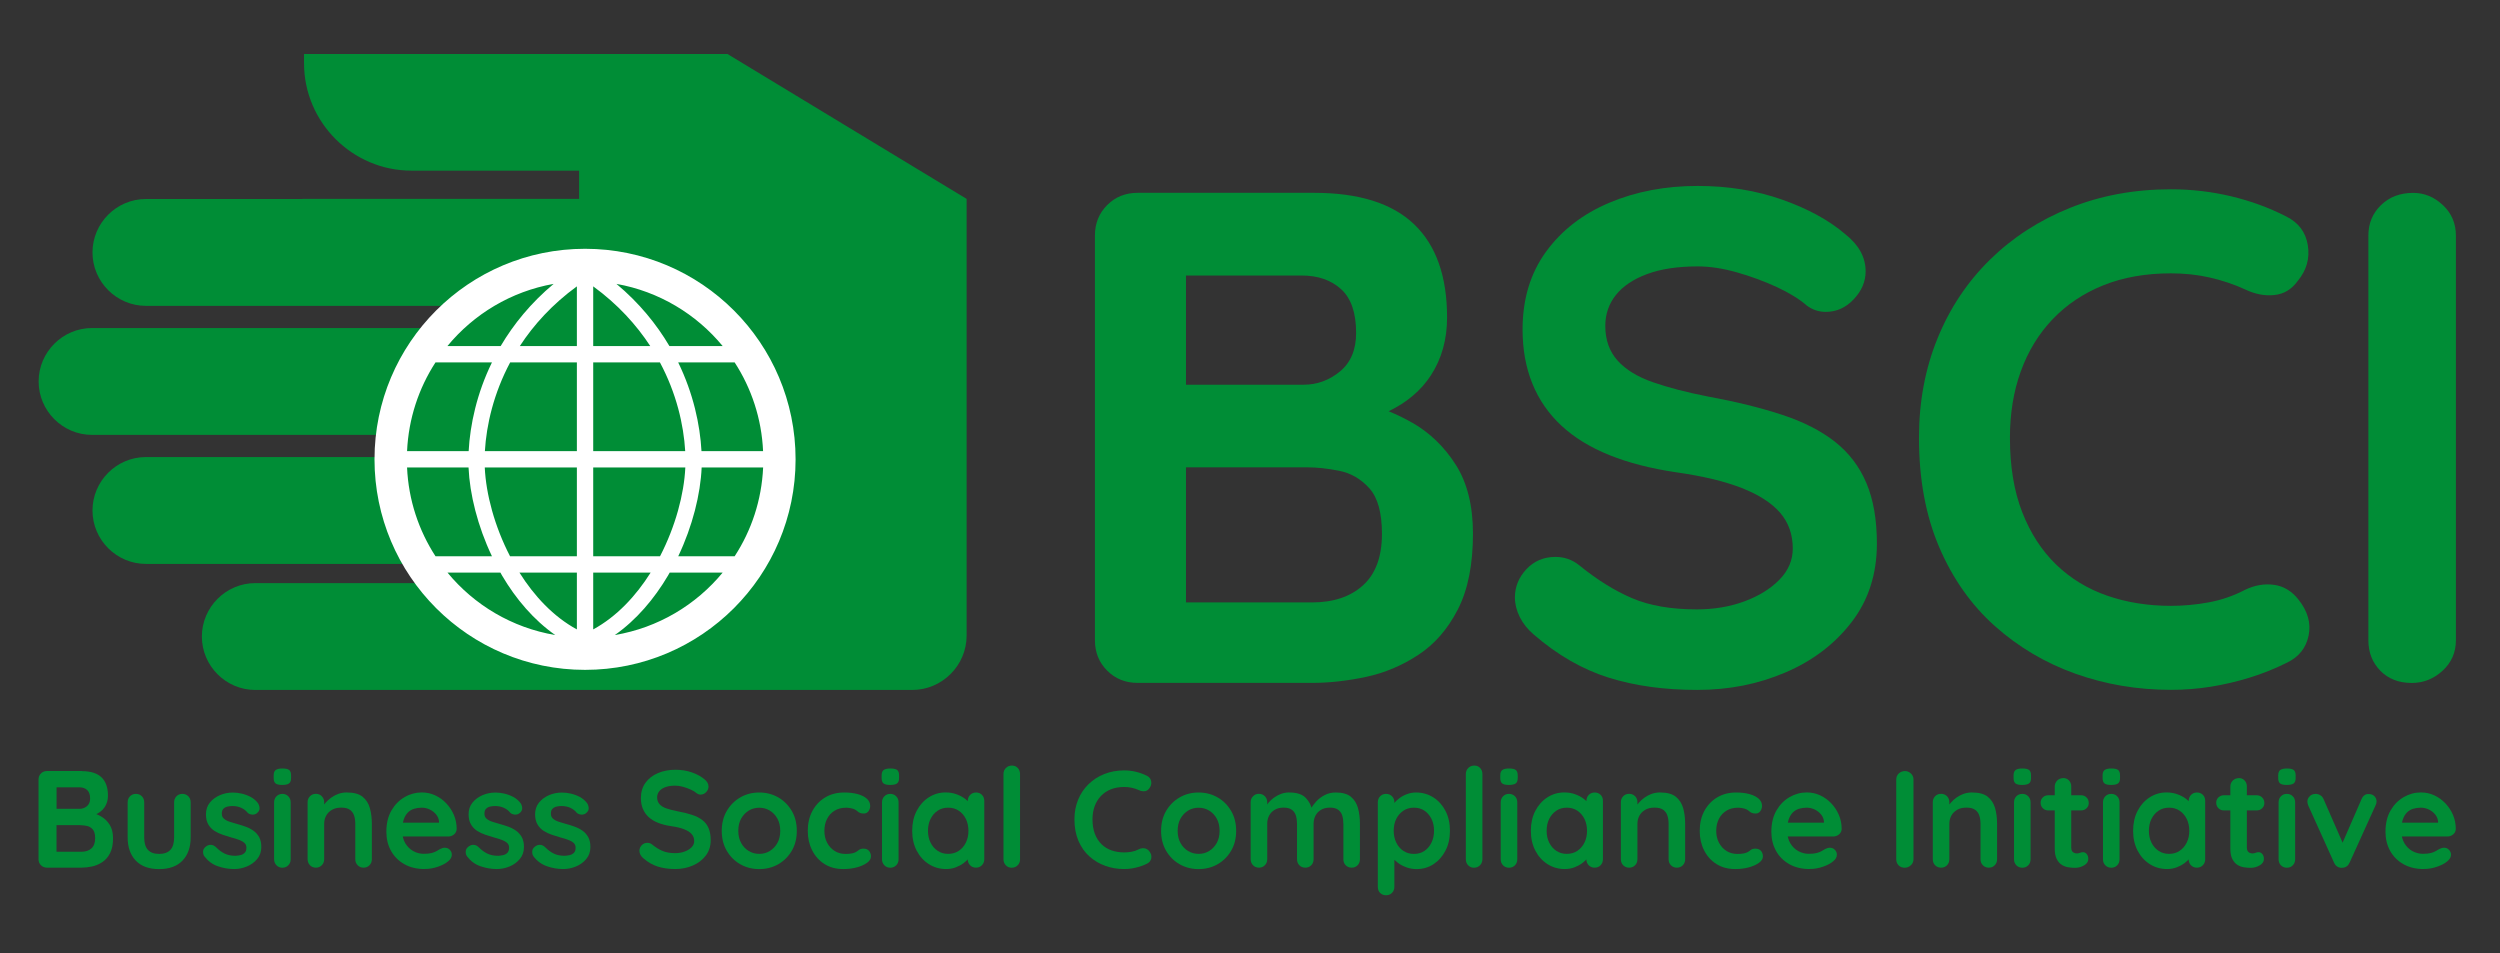<?xml version="1.0" encoding="UTF-8"?>
<svg id="Layer_1" xmlns="http://www.w3.org/2000/svg" width="453" height="172.7" version="1.1" viewBox="0 0 453 172.7">
  <rect x="0" y="0" width="453" height="172.7" fill="#333333" stroke="none"/>
  <!-- Generator: Adobe Illustrator 29.4.0, SVG Export Plug-In . SVG Version: 2.1.0 Build 152)  -->
  <g id="watermark">
    <g>
      <g id="watermark1" data-name="watermark" style="opacity: .61;">
        <g>
          <g>
            <g>
              <polygon points="189.77 297.17 184.2 310.02 181.27 310.02 175.73 297.17 178.94 297.17 182.85 306.35 186.81 297.17 189.77 297.17" style="fill: #fff;"/>
              <path d="M199.51,305.74h-7.47c.27,1.23,1.32,1.98,2.83,1.98,1.05,0,1.8-.31,2.48-.95l1.52,1.65c-.92,1.05-2.29,1.6-4.07,1.6-3.41,0-5.63-2.15-5.63-5.08s2.26-5.08,5.27-5.08,5.14,1.95,5.14,5.12c0,.22-.04.53-.05.77M192,304.07h4.86c-.2-1.25-1.14-2.05-2.42-2.05-1.3,0-2.24.79-2.44,2.05" style="fill: #fff;"/>
              <path d="M200.74,304.93c0-2.97,2.29-5.08,5.51-5.08,2.07,0,3.71.9,4.42,2.51l-2.22,1.19c-.53-.94-1.32-1.36-2.22-1.36-1.45,0-2.59,1.01-2.59,2.73s1.14,2.73,2.59,2.73c.9,0,1.69-.4,2.22-1.36l2.22,1.21c-.72,1.58-2.35,2.49-4.42,2.49-3.21,0-5.51-2.11-5.51-5.08" style="fill: #fff;"/>
              <path d="M218.83,309.39c-.59.42-1.45.62-2.33.62-2.33,0-3.69-1.19-3.69-3.54v-4.05h-1.52v-2.2h1.52v-2.4h2.86v2.4h2.46v2.2h-2.46v4.02c0,.84.46,1.3,1.23,1.3.42,0,.84-.13,1.16-.37l.77,2.02Z" style="fill: #fff;"/>
            </g>
            <path d="M238.47,300v2.64c-.24-.02-.42-.04-.64-.04-1.58,0-2.62.86-2.62,2.75v4.66h-2.86v-9.87h2.73v1.3c.7-.95,1.87-1.45,3.39-1.45" style="fill: #fff;"/>
            <path d="M239.3,308.53l1.01-2.24c1.08.79,2.7,1.34,4.24,1.34,1.76,0,2.48-.59,2.48-1.38,0-2.4-7.47-.75-7.47-5.52,0-2.18,1.76-4,5.41-4,1.61,0,3.27.39,4.46,1.14l-.92,2.26c-1.19-.68-2.42-1.01-3.56-1.01-1.76,0-2.44.66-2.44,1.47,0,2.37,7.47.73,7.47,5.45,0,2.15-1.78,3.98-5.45,3.98-2.04,0-4.09-.6-5.23-1.49" style="fill: #fff;"/>
            <path d="M261.43,305.74h-7.47c.27,1.23,1.32,1.98,2.83,1.98,1.05,0,1.8-.31,2.48-.95l1.52,1.65c-.92,1.05-2.29,1.6-4.07,1.6-3.41,0-5.63-2.15-5.63-5.08s2.26-5.08,5.27-5.08,5.14,1.95,5.14,5.12c0,.22-.04.53-.05.77M253.92,304.07h4.86c-.2-1.25-1.14-2.05-2.42-2.05-1.3,0-2.24.79-2.44,2.05" style="fill: #fff;"/>
            <path d="M273.01,305.74h-7.47c.27,1.23,1.32,1.98,2.83,1.98,1.05,0,1.8-.31,2.48-.95l1.52,1.65c-.92,1.05-2.29,1.6-4.07,1.6-3.41,0-5.63-2.15-5.63-5.08s2.26-5.08,5.27-5.08,5.14,1.95,5.14,5.12c0,.22-.04.53-.05.77M265.5,304.07h4.86c-.2-1.25-1.14-2.05-2.42-2.05-1.3,0-2.24.79-2.44,2.05" style="fill: #fff;"/>
            <polygon points="279.21 306.14 277.83 307.5 277.83 310.02 274.97 310.02 274.97 296.4 277.83 296.4 277.83 304.11 282.02 300.14 285.43 300.14 281.32 304.33 285.8 310.02 282.33 310.02 279.21 306.14" style="fill: #fff;"/>
            <path d="M232.6,311.36h0l-2.86-2.86c-.43.51-.95.94-1.53,1.28-.09.07-.19.14-.28.2l3.03,3.03c.46.46,1.19.46,1.65,0,.46-.46.46-1.19,0-1.65" style="fill: #fff;"/>
            <path d="M225.98,299.24c.22-.17.49-.28.8-.28.04,0,.08,0,.12,0-.21-.16-.48-.25-.76-.25-.4,0-.74.18-.98.46-.05,0-.1,0-.15,0,.04-.08.06-.16.06-.26,0-.23-.14-.43-.35-.52.09.13.14.28.14.45,0,.12-.03.24-.08.34-2.81.2-5.03,2.54-5.03,5.4s2.43,5.42,5.42,5.42,5.42-2.43,5.42-5.42c0-2.72-2-4.96-4.61-5.35M223.98,300.66c.43,0,.84.11,1.2.31.37-.24.82-.39,1.3-.39.71,0,1.35.31,1.78.81-.43-.38-1-.61-1.63-.61-.45,0-.87.12-1.23.33-.08.05-.16.1-.23.15-.07-.05-.13-.09-.2-.13-.37-.22-.8-.34-1.26-.34-.3,0-.59.05-.85.15.34-.17.72-.27,1.13-.27M227.77,305.1c.12.3.18.63.18.98,0,1.53-1.24,2.78-2.78,2.78s-2.78-1.24-2.78-2.78c0-.35.07-.67.18-.98-.62-.38-1.04-1.06-1.04-1.85,0-1.2.97-2.17,2.17-2.17.57,0,1.08.22,1.46.57.39-.35.9-.57,1.46-.57,1.2,0,2.17.97,2.17,2.17,0,.78-.42,1.46-1.04,1.85" style="fill: #fff;"/>
            <path d="M227.67,303.06c0,.5-.4.9-.9.9s-.9-.4-.9-.9.4-.9.9-.9c.1,0,.2.02.29.05-.03.06-.04.13-.04.2,0,.27.22.49.49.49.05,0,.1,0,.15-.02.01.06.02.12.02.18" style="fill: #fff;"/>
            <path d="M224.26,303.06c0,.38-.3.68-.68.68s-.68-.3-.68-.68.3-.68.68-.68c.08,0,.15.01.22.04-.02.05-.03.1-.03.15,0,.21.17.37.37.37.04,0,.07,0,.11-.02,0,.04.01.09.01.13" style="fill: #fff;"/>
            <g>
              <g>
                <rect x="218.91" y="303.83" width=".62" height=".62" style="fill: #fff;"/>
                <rect x="230.83" y="303.83" width=".62" height=".62" style="fill: #fff;"/>
                <path d="M231.21,304.08h-.14c0-3.25-2.64-5.89-5.89-5.89s-5.89,2.64-5.89,5.89h-.14c0-1.61.63-3.12,1.77-4.26s2.65-1.77,4.26-1.77,3.12.63,4.26,1.77c1.14,1.14,1.77,2.65,1.77,4.26" style="fill: #fff;"/>
              </g>
              <rect x="224.87" y="297.81" width=".62" height=".62" style="fill: #fff;"/>
              <rect x="220.95" y="298.05" width="8.45" height=".14" style="fill: #fff;"/>
              <path d="M221.17,298.15c0,.11-.09.2-.2.2s-.2-.09-.2-.2.09-.2.2-.2c.11,0,.2.09.2.2" style="fill: #fff;"/>
              <path d="M229.6,298.15c0,.11-.09.2-.2.2s-.2-.09-.2-.2.09-.2.2-.2c.11,0,.2.09.2.2" style="fill: #fff;"/>
            </g>
          </g>
          <path d="M290.36,309.41c0,1.56-2.36,1.56-2.36,0,0-1.56,2.36-1.56,2.36,0Z" style="fill: #fff;"/>
          <g>
            <g>
              <path d="M137.74,302.55l1.77,6.09,1.85-6.09h2.21l-2.82,8.14h-2.33l-.84-2.4-.72-2.71-.72,2.71-.84,2.4h-2.33l-2.84-8.14h2.23l1.85,6.09,1.76-6.09h1.76Z" style="fill: #fff;"/>
              <path d="M152.71,302.55l1.77,6.09,1.85-6.09h2.21l-2.82,8.14h-2.33l-.84-2.4-.72-2.71-.72,2.71-.84,2.4h-2.33l-2.84-8.14h2.23l1.85,6.09,1.76-6.09h1.76Z" style="fill: #fff;"/>
              <path d="M167.69,302.55l1.77,6.09,1.85-6.09h2.21l-2.82,8.14h-2.33l-.84-2.4-.72-2.71-.72,2.71-.84,2.4h-2.33l-2.84-8.14h2.23l1.85,6.09,1.76-6.09h1.76Z" style="fill: #fff;"/>
            </g>
            <path d="M176.91,309.52c0,1.56-2.36,1.56-2.36,0,0-1.56,2.36-1.56,2.36,0Z" style="fill: #fff;"/>
            <path d="M298.71,309.41c-.93.92-1.92,1.28-3.12,1.28-2.35,0-4.3-1.41-4.3-4.28s1.95-4.28,4.3-4.28c1.15,0,2.04.33,2.92,1.2l-1.26,1.33c-.48-.43-1.07-.64-1.62-.64-1.35,0-2.33.98-2.33,2.4,0,1.54,1.05,2.36,2.3,2.36.64,0,1.28-.18,1.77-.67l1.34,1.31Z" style="fill: #fff;"/>
            <path d="M307.81,306.47c0,2.33-1.59,4.22-4.22,4.22s-4.2-1.89-4.2-4.22,1.61-4.22,4.18-4.22c2.58,0,4.23,1.9,4.23,4.22ZM301.39,306.47c0,1.23.74,2.38,2.2,2.38s2.2-1.15,2.2-2.38-.85-2.4-2.2-2.4c-1.44,0-2.2,1.18-2.2,2.4Z" style="fill: #fff;"/>
            <path d="M314.57,310.69v-4.33c0-1.07-.56-2.04-1.66-2.04s-1.72.97-1.72,2.04v4.33h-2v-8.11h1.86l.15.98c.43-.82,1.36-1.12,2.13-1.12.97,0,1.94.39,2.4,1.51.72-1.15,1.66-1.48,2.71-1.48,2.3,0,3.43,1.41,3.43,3.84v4.36h-2v-4.36c0-1.07-.44-1.97-1.53-1.97s-1.76.93-1.76,2v4.33h-2Z" style="fill: #fff;"/>
          </g>
        </g>
      </g>
      <g style="opacity: .61;">
        <g>
          <path d="M321.99,267.3c0-1.22-.96-2.12-2.19-2.14-.92-.01-.83.12-.83-.87,0-1.1,0-2.19,0-3.29,0-.38-.11-.69-.36-.98-2.34-2.67-4.68-5.34-7.02-8.01-.12-.14-.27-.24-.41-.37h-18.64c-.79.29-1.14.87-1.14,1.71.01,3.75,0,7.5,0,11.24,0,.56,0,.59-.55.55-1.5-.1-2.52.99-2.5,2.49.04,3.48.01,6.95.01,10.43,0,1.58.87,2.44,2.45,2.45q.58,0,.58.6c0,2.22,0,4.44,0,6.66,0,1.19.58,1.77,1.77,1.77,8.01,0,16.03,0,24.04,0,1.17,0,1.76-.58,1.76-1.74,0-2.26,0-4.51,0-6.77,0-.51,0-.51.52-.52.27,0,.54,0,.81-.06,1-.25,1.69-1.04,1.69-2.07.02-3.7.02-7.4,0-11.09ZM293.54,253.16h16.01c.55,0,.55,0,.55.56,0,2.24,0,4.49,0,6.73,0,.81.25,1.06,1.06,1.06,1.91,0,3.82,0,5.73,0,.46,0,.48.02.48.48,0,.89,0,1.77,0,2.66,0,.48-.02.5-.5.5-3.89,0-7.79,0-11.68,0h-11.65c-.55,0-.55,0-.55-.56,0-3.62,0-7.25,0-10.87,0-.56,0-.56.55-.56ZM316.82,287.58c-3.88,0-7.77,0-11.65,0h-11.61c-.57,0-.57,0-.57-.58,0-2,0-3.99,0-5.99,0-.46.02-.49.48-.49,7.8,0,15.61,0,23.41,0,.48,0,.5.02.5.5,0,2,0,3.99,0,5.99,0,.56,0,.56-.55.56Z" style="fill: #fff;"/>
          <g>
            <rect x="303.42" y="253.05" width="1.76" height="1.05" style="fill: #fff;"/>
            <rect x="301.66" y="254.11" width="1.76" height="1.05" style="fill: #fff;"/>
            <rect x="303.42" y="255.16" width="1.76" height="1.05" style="fill: #fff;"/>
            <rect x="301.66" y="256.21" width="1.76" height="1.05" style="fill: #fff;"/>
            <rect x="303.42" y="257.27" width="1.76" height="1.05" style="fill: #fff;"/>
            <rect x="301.66" y="258.32" width="1.76" height="1.05" style="fill: #fff;"/>
            <rect x="303.42" y="259.38" width="1.76" height="1.05" style="fill: #fff;"/>
            <rect x="301.66" y="260.43" width="1.76" height="1.05" style="fill: #fff;"/>
            <rect x="303.42" y="261.49" width="1.76" height="1.05" style="fill: #fff;"/>
            <rect x="301.66" y="262.54" width="1.76" height="1.05" style="fill: #fff;"/>
            <rect x="303.42" y="263.59" width="1.76" height="1.05" style="fill: #fff;"/>
            <rect x="301.66" y="264.65" width="1.76" height="1.05" style="fill: #fff;"/>
          </g>
        </g>
        <path d="M163.64,267.3c0-1.22-.96-2.12-2.19-2.14-.92-.01-.83.12-.83-.87,0-1.1,0-2.19,0-3.29,0-.38-.11-.69-.36-.98-2.34-2.67-4.68-5.34-7.02-8.01-.12-.14-.27-.24-.41-.37h-18.64c-.79.29-1.14.87-1.14,1.71,0,3.75,0,7.5,0,11.24,0,.56,0,.59-.55.55-1.5-.1-2.52.99-2.5,2.49.04,3.48.01,6.95.01,10.43,0,1.58.87,2.44,2.45,2.45q.58,0,.58.6c0,2.22,0,4.44,0,6.66,0,1.19.58,1.77,1.77,1.77,8.01,0,16.03,0,24.04,0,1.17,0,1.76-.58,1.76-1.74,0-2.26,0-4.51,0-6.77,0-.51,0-.51.52-.52.27,0,.54,0,.81-.06,1-.25,1.69-1.04,1.69-2.07.02-3.7.02-7.4,0-11.09ZM135.19,253.16h16.01c.55,0,.55,0,.55.56,0,2.24,0,4.49,0,6.73,0,.81.25,1.06,1.06,1.06,1.91,0,3.82,0,5.73,0,.46,0,.48.02.48.48,0,.89,0,1.77,0,2.66,0,.48-.02.5-.5.5-3.9,0-7.79,0-11.68,0h-11.65c-.55,0-.55,0-.55-.56,0-3.62,0-7.25,0-10.87,0-.56,0-.56.55-.56ZM158.47,287.58c-3.88,0-7.77,0-11.65,0h-11.61c-.57,0-.57,0-.57-.58,0-2,0-3.99,0-5.99,0-.46.02-.49.48-.49,7.8,0,15.61,0,23.41,0,.48,0,.5.02.5.5,0,2,0,3.99,0,5.99,0,.56,0,.56-.55.56Z" style="fill: #fff;"/>
        <g>
          <path d="M135.78,276.67v-7.9h2.78c.38,0,.73.06,1.05.18s.61.29.85.51c.24.22.43.48.57.79.14.3.21.64.21,1.01s-.07.71-.21,1.02-.33.57-.57.79c-.24.22-.53.39-.85.51s-.68.18-1.05.18h-1.29v2.9h-1.49ZM138.58,272.36c.39,0,.68-.11.88-.33.2-.22.3-.47.3-.76,0-.14-.02-.28-.07-.41s-.12-.25-.22-.35c-.1-.1-.22-.18-.37-.24-.15-.06-.32-.09-.52-.09h-1.31v2.17h1.31Z" style="fill: #fff;"/>
          <path d="M142.31,268.77h1.73l3.18,5.29h.09l-.09-1.52v-3.77h1.48v7.9h-1.57l-3.35-5.59h-.09l.09,1.52v4.07h-1.47v-7.9h0Z" style="fill: #fff;"/>
          <path d="M153.92,272.33h3.87c.02.09.04.2.05.32.01.12.02.25.02.38,0,.51-.08.98-.23,1.43s-.4.85-.73,1.2c-.35.38-.78.67-1.27.87-.49.21-1.05.31-1.69.31-.57,0-1.11-.1-1.62-.31-.51-.21-.95-.49-1.32-.86-.38-.37-.67-.8-.89-1.31s-.33-1.05-.33-1.65.11-1.14.33-1.65.52-.94.89-1.31c.38-.37.82-.65,1.32-.86s1.05-.31,1.62-.31c.64,0,1.21.11,1.71.33s.93.53,1.3.92l-1.02,1c-.26-.27-.54-.48-.86-.62-.32-.14-.7-.21-1.14-.21-.36,0-.7.07-1.03.19-.32.13-.61.31-.85.55-.24.23-.44.52-.58.86-.14.33-.21.71-.21,1.12s.07.79.21,1.12c.14.33.34.62.58.86.25.23.53.42.85.55.32.13.67.19,1.04.19.42,0,.77-.06,1.06-.18.29-.12.54-.28.74-.47.15-.13.27-.3.38-.5.11-.2.19-.43.25-.68h-2.48v-1.27h0Z" style="fill: #fff;"/>
        </g>
        <path d="M200.02,267.3c0-1.22-.96-2.12-2.19-2.14-.92-.01-.83.12-.83-.87,0-1.1,0-2.19,0-3.29,0-.38-.11-.69-.36-.98-2.34-2.67-4.68-5.34-7.02-8.01-.12-.14-.27-.24-.41-.37h-18.64c-.79.29-1.14.87-1.14,1.71,0,3.75,0,7.5,0,11.24,0,.56,0,.59-.55.55-1.5-.1-2.52.99-2.5,2.49.04,3.48.01,6.95.01,10.43,0,1.58.87,2.44,2.45,2.45q.58,0,.58.6c0,2.22,0,4.44,0,6.66,0,1.19.58,1.77,1.77,1.77,8.01,0,16.03,0,24.04,0,1.17,0,1.76-.58,1.76-1.74,0-2.26,0-4.51,0-6.77,0-.51,0-.51.52-.52.27,0,.54,0,.81-.06,1-.25,1.69-1.04,1.69-2.07.02-3.7.02-7.4,0-11.09ZM171.57,253.16h16.01c.55,0,.55,0,.55.56,0,2.24,0,4.49,0,6.73,0,.81.25,1.06,1.06,1.06,1.91,0,3.82,0,5.73,0,.46,0,.48.02.48.48,0,.89,0,1.77,0,2.66,0,.48-.02.5-.5.5-3.9,0-7.79,0-11.68,0h-11.65c-.55,0-.55,0-.55-.56,0-3.62,0-7.25,0-10.87,0-.56,0-.56.55-.56ZM194.85,287.58c-3.88,0-7.77,0-11.65,0h-11.61c-.57,0-.57,0-.57-.58,0-2,0-3.99,0-5.99,0-.46.02-.49.48-.49,7.8,0,15.61,0,23.41,0,.48,0,.5.02.5.5,0,2,0,3.99,0,5.99,0,.56,0,.56-.55.56Z" style="fill: #fff;"/>
        <g>
          <path d="M181.11,268.77h1.7l2.97,7.9h-1.64l-.65-1.89h-3.04l-.65,1.89h-1.64l2.97-7.9ZM183,273.42l-.71-1.97-.29-.96h-.09l-.29.96-.71,1.97h2.07Z" style="fill: #fff;"/>
          <path d="M187.33,270.54c-.12,0-.24-.02-.36-.07s-.21-.11-.3-.2c-.08-.08-.15-.18-.2-.29-.05-.11-.07-.23-.07-.36s.02-.25.07-.36c.05-.11.11-.21.2-.29.08-.08.18-.15.3-.2.11-.05.23-.07.36-.07.26,0,.48.09.66.27.18.18.28.4.28.66s-.09.48-.28.66c-.18.18-.4.27-.66.27ZM186.62,276.67v-5.4h1.45v5.4h-1.45Z" style="fill: #fff;"/>
        </g>
        <path d="M237.04,267.3c0-1.22-.96-2.12-2.19-2.14-.92-.01-.83.12-.83-.87,0-1.1,0-2.19,0-3.29,0-.38-.11-.69-.36-.98-2.34-2.67-4.68-5.34-7.02-8.01-.12-.14-.27-.24-.41-.37h-18.64c-.79.29-1.14.87-1.14,1.71,0,3.75,0,7.5,0,11.24,0,.56,0,.59-.55.55-1.5-.1-2.52.99-2.5,2.49.04,3.48.01,6.95.01,10.43,0,1.58.87,2.44,2.45,2.45q.58,0,.58.6c0,2.22,0,4.44,0,6.66,0,1.19.58,1.77,1.77,1.77,8.01,0,16.03,0,24.04,0,1.17,0,1.76-.58,1.76-1.74,0-2.26,0-4.51,0-6.77,0-.51,0-.51.52-.52.27,0,.54,0,.81-.06,1-.25,1.69-1.04,1.69-2.07.02-3.7.02-7.4,0-11.09ZM208.59,253.16h16.01c.55,0,.55,0,.55.56,0,2.24,0,4.49,0,6.73,0,.81.25,1.06,1.06,1.06,1.91,0,3.82,0,5.73,0,.46,0,.48.02.48.48,0,.89,0,1.77,0,2.66,0,.48-.02.5-.5.5-3.9,0-7.79,0-11.68,0h-11.65c-.55,0-.55,0-.55-.56,0-3.62,0-7.25,0-10.87,0-.56,0-.56.55-.56ZM231.88,287.58c-3.88,0-7.77,0-11.65,0h-11.61c-.57,0-.57,0-.57-.58,0-2,0-3.99,0-5.99,0-.46.02-.49.48-.49,7.8,0,15.61,0,23.41,0,.48,0,.5.02.5.5,0,2,0,3.99,0,5.99,0,.56,0,.56-.55.56Z" style="fill: #fff;"/>
        <g>
          <path d="M212.36,276.85c-.34,0-.66-.05-.97-.14-.31-.1-.59-.24-.85-.43-.26-.19-.48-.42-.67-.7-.19-.28-.34-.6-.45-.96l1.4-.55c.1.4.28.73.54.99.26.26.6.39,1.01.39.15,0,.3-.02.45-.06.14-.04.27-.1.39-.18s.2-.17.27-.29c.07-.12.1-.25.1-.41s-.03-.28-.08-.4c-.05-.12-.14-.23-.26-.33-.12-.1-.28-.2-.48-.3-.2-.1-.43-.2-.72-.3l-.49-.18c-.21-.07-.43-.17-.65-.3-.22-.12-.41-.28-.59-.45s-.32-.38-.44-.62c-.11-.24-.17-.51-.17-.81s.06-.6.18-.87c.12-.27.29-.5.52-.71.22-.2.49-.36.8-.47s.66-.17,1.04-.17.74.05,1.03.16.54.24.74.41c.2.17.37.35.49.55.12.2.22.39.28.56l-1.31.55c-.07-.22-.21-.42-.4-.6-.2-.18-.46-.27-.8-.27s-.59.08-.8.23-.32.35-.32.59.1.44.31.6c.21.17.53.33.98.48l.5.17c.32.11.6.24.87.38.26.14.49.31.67.51.19.2.33.42.43.68.1.25.15.55.15.88,0,.41-.08.77-.25,1.06-.16.3-.38.54-.63.73-.26.19-.55.33-.87.43-.33.09-.64.14-.95.14Z" style="fill: #fff;"/>
          <path d="M215.52,268.77h1.61l1.63,4.75.29,1.02h.09l.31-1.02,1.7-4.75h1.61l-2.88,7.9h-1.57l-2.79-7.9Z" style="fill: #fff;"/>
          <path d="M227.1,272.33h3.87c.02.09.04.2.05.32s.02.25.02.38c0,.51-.08.98-.23,1.43-.15.45-.4.85-.73,1.2-.35.38-.77.67-1.27.87-.49.21-1.05.31-1.69.31-.57,0-1.11-.1-1.62-.31s-.95-.49-1.32-.86c-.38-.37-.67-.8-.89-1.31-.22-.5-.33-1.05-.33-1.65s.11-1.14.33-1.65.52-.94.89-1.31c.38-.37.82-.65,1.32-.86.51-.21,1.05-.31,1.62-.31.64,0,1.21.11,1.71.33s.94.53,1.3.92l-1.03,1c-.26-.27-.54-.48-.86-.62-.32-.14-.69-.21-1.14-.21-.36,0-.7.07-1.03.19-.32.13-.61.31-.85.55-.24.23-.44.52-.58.86-.14.33-.21.71-.21,1.12s.07.79.21,1.12c.14.33.34.62.59.86.25.23.53.42.85.55.32.13.67.19,1.04.19.42,0,.77-.06,1.06-.18s.54-.28.74-.47c.15-.13.27-.3.38-.5.11-.2.19-.43.25-.68h-2.48v-1.27h0Z" style="fill: #fff;"/>
        </g>
        <path d="M273.3,267.3c0-1.22-.96-2.12-2.19-2.14-.92-.01-.83.12-.83-.87,0-1.1,0-2.19,0-3.29,0-.38-.11-.69-.36-.98-2.34-2.67-4.68-5.34-7.02-8.01-.12-.14-.27-.24-.41-.37h-18.64c-.79.29-1.14.87-1.14,1.71.01,3.75,0,7.5,0,11.24,0,.56,0,.59-.55.55-1.5-.1-2.52.99-2.5,2.49.04,3.48.01,6.95.01,10.43,0,1.58.87,2.44,2.45,2.45q.58,0,.58.6c0,2.22,0,4.44,0,6.66,0,1.19.58,1.77,1.77,1.77,8.01,0,16.03,0,24.04,0,1.17,0,1.76-.58,1.76-1.74,0-2.26,0-4.51,0-6.77,0-.51,0-.51.52-.52.27,0,.54,0,.81-.06,1-.25,1.69-1.04,1.69-2.07.02-3.7.02-7.4,0-11.09ZM244.85,253.16h16.01c.55,0,.55,0,.55.56,0,2.24,0,4.49,0,6.73,0,.81.25,1.06,1.06,1.06,1.91,0,3.82,0,5.73,0,.46,0,.48.02.48.48,0,.89,0,1.77,0,2.66,0,.48-.02.5-.5.5-3.89,0-7.79,0-11.68,0h-11.65c-.55,0-.55,0-.55-.56,0-3.62,0-7.25,0-10.87,0-.56,0-.56.55-.56ZM268.14,287.58c-3.88,0-7.77,0-11.65,0h-11.61c-.57,0-.57,0-.57-.58,0-2,0-3.99,0-5.99,0-.46.02-.49.48-.49,7.8,0,15.61,0,23.41,0,.48,0,.5.02.5.5,0,2,0,3.99,0,5.99,0,.56,0,.56-.55.56Z" style="fill: #fff;"/>
        <g>
          <path d="M248.97,270.18v1.83h3.17v1.41h-3.17v1.83h3.52v1.41h-5.01v-7.9h5.01v1.41h-3.52Z" style="fill: #fff;"/>
          <path d="M253.85,276.67v-7.9h2.78c.38,0,.73.06,1.05.18s.61.29.86.51.43.48.57.79c.14.3.21.64.21,1.01s-.07.71-.21,1.02c-.14.3-.33.57-.57.79s-.53.39-.86.51-.68.18-1.05.18h-1.29v2.9h-1.49ZM256.65,272.36c.39,0,.68-.11.88-.33.2-.22.3-.47.3-.76,0-.14-.02-.28-.07-.41s-.12-.25-.22-.35c-.1-.1-.22-.18-.37-.24-.15-.06-.32-.09-.52-.09h-1.31v2.17h1.31Z" style="fill: #fff;"/>
          <path d="M262.8,276.85c-.34,0-.66-.05-.97-.14-.31-.1-.59-.24-.85-.43-.26-.19-.48-.42-.67-.7-.19-.28-.34-.6-.45-.96l1.4-.55c.1.4.28.73.54.99.26.26.6.39,1.02.39.15,0,.3-.02.45-.06.14-.04.27-.1.39-.18.11-.08.2-.17.27-.29.07-.12.1-.25.1-.41s-.03-.28-.08-.4c-.05-.12-.14-.23-.26-.33-.12-.1-.28-.2-.47-.3-.2-.1-.44-.2-.72-.3l-.48-.18c-.21-.07-.43-.17-.64-.3-.22-.12-.41-.28-.59-.45s-.32-.38-.44-.62c-.11-.24-.17-.51-.17-.81s.06-.6.18-.87c.12-.27.29-.5.52-.71.22-.2.49-.36.8-.47.31-.11.66-.17,1.04-.17s.74.05,1.03.16.54.24.74.41c.2.17.36.35.49.55.12.2.22.39.28.56l-1.31.55c-.07-.22-.21-.42-.4-.6-.2-.18-.46-.27-.8-.27s-.59.08-.8.23c-.21.15-.32.35-.32.59s.1.44.31.6.53.33.98.48l.5.17c.32.11.61.24.87.38.26.14.48.31.67.51.19.2.33.42.43.68.1.25.15.55.15.88,0,.41-.08.77-.25,1.06-.17.3-.38.54-.63.73-.26.19-.55.33-.87.43-.33.09-.64.14-.95.14Z" style="fill: #fff;"/>
        </g>
        <g>
          <path d="M297.39,275.17l4-4.98h-3.83v-1.41h5.56v1.5l-3.96,4.98h4v1.41h-5.78v-1.5h0Z" style="fill: #fff;"/>
          <path d="M304.41,268.77h1.49v7.9h-1.49v-7.9Z" style="fill: #fff;"/>
          <path d="M307.49,276.67v-7.9h2.78c.38,0,.73.06,1.05.18s.61.29.86.51.43.48.57.79c.14.3.21.64.21,1.01s-.07.71-.21,1.02c-.14.3-.33.57-.57.79s-.53.39-.86.51-.68.18-1.05.18h-1.29v2.9h-1.49ZM310.29,272.36c.39,0,.68-.11.88-.33.2-.22.3-.47.3-.76,0-.14-.02-.28-.07-.41s-.12-.25-.22-.35c-.1-.1-.22-.18-.37-.24-.15-.06-.32-.09-.52-.09h-1.31v2.17h1.31Z" style="fill: #fff;"/>
        </g>
      </g>
      <g style="opacity: .61;">
        <path d="M276.13,269.27h9.07v2.24h-9.07v-2.24ZM276.13,273.14h9.07v2.24h-9.07v-2.24Z" style="fill: #fff;"/>
      </g>
    </g>
    <g style="opacity: .61;">
      <path d="M132.76,314.88h1.61c1.26,0,2.11.81,2.11,1.97s-.85,1.97-2.11,1.97h-1.61v-3.95ZM134.34,318.46c1.05,0,1.73-.67,1.73-1.61s-.68-1.61-1.73-1.61h-1.17v3.23h1.17Z" style="fill: #fff;"/>
      <path d="M141.14,316.85c0-1.15.88-2.01,2.07-2.01s2.07.85,2.07,2.01-.88,2.01-2.07,2.01-2.07-.86-2.07-2.01ZM144.87,316.85c0-.94-.71-1.64-1.65-1.64s-1.66.69-1.66,1.64.71,1.64,1.66,1.64c.95,0,1.65-.69,1.65-1.64Z" style="fill: #fff;"/>
      <path d="M155.6,314.88l-1.33,3.95h-.44l-1.16-3.37-1.16,3.37h-.43l-1.33-3.95h.43l1.14,3.39,1.18-3.39h.39l1.16,3.41,1.16-3.41h.4Z" style="fill: #fff;"/>
      <path d="M163.73,314.88v3.95h-.34l-2.54-3.2v3.2h-.42v-3.95h.34l2.54,3.2v-3.2h.41Z" style="fill: #fff;"/>
      <path d="M169.09,314.88h.42v3.59h2.21v.36h-2.63v-3.95h0Z" style="fill: #fff;"/>
      <path d="M176.06,316.85c0-1.15.88-2.01,2.07-2.01s2.07.85,2.07,2.01-.88,2.01-2.07,2.01-2.07-.86-2.07-2.01ZM179.79,316.85c0-.94-.71-1.64-1.65-1.64s-1.66.69-1.66,1.64.71,1.64,1.66,1.64c.95,0,1.65-.69,1.65-1.64Z" style="fill: #fff;"/>
      <path d="M187.64,317.77h-2.2l-.47,1.05h-.43l1.8-3.95h.41l1.8,3.95h-.44l-.47-1.05ZM187.48,317.43l-.95-2.12-.95,2.12h1.89Z" style="fill: #fff;"/>
      <path d="M193.28,314.88h1.61c1.26,0,2.11.81,2.11,1.97s-.85,1.97-2.11,1.97h-1.61v-3.95ZM194.86,318.46c1.05,0,1.73-.67,1.73-1.61s-.68-1.61-1.73-1.61h-1.17v3.23h1.17Z" style="fill: #fff;"/>
      <path d="M210.04,317.77h-2.2l-.47,1.05h-.43l1.8-3.95h.41l1.8,3.95h-.44l-.47-1.05ZM209.89,317.43l-.95-2.12-.95,2.12h1.89Z" style="fill: #fff;"/>
      <path d="M215.69,314.88h.42v3.59h2.21v.36h-2.63v-3.95h0Z" style="fill: #fff;"/>
      <path d="M223.08,314.88h.42v3.59h2.21v.36h-2.63v-3.95h0Z" style="fill: #fff;"/>
      <path d="M236.45,315.24v1.55h2.04v.36h-2.04v1.67h-.42v-3.95h2.71v.36h-2.29Z" style="fill: #fff;"/>
      <path d="M243.68,314.88h.42v3.95h-.42v-3.95Z" style="fill: #fff;"/>
      <path d="M249.46,314.88h.42v3.59h2.21v.36h-2.63v-3.95h0Z" style="fill: #fff;"/>
      <path d="M259.64,318.46v.36h-2.79v-3.95h2.71v.36h-2.29v1.4h2.04v.36h-2.04v1.47h2.37Z" style="fill: #fff;"/>
      <path d="M270.67,315.24v1.55h2.04v.36h-2.04v1.67h-.42v-3.95h2.71v.36h-2.29Z" style="fill: #fff;"/>
      <path d="M277.5,316.85c0-1.15.88-2.01,2.08-2.01s2.07.85,2.07,2.01-.89,2.01-2.07,2.01-2.08-.86-2.08-2.01ZM281.23,316.85c0-.94-.7-1.64-1.65-1.64s-1.66.69-1.66,1.64.71,1.64,1.66,1.64c.95,0,1.65-.69,1.65-1.64Z" style="fill: #fff;"/>
      <path d="M289.35,318.83l-.9-1.27c-.1.01-.2.02-.32.02h-1.06v1.25h-.42v-3.95h1.48c1,0,1.61.51,1.61,1.35,0,.62-.33,1.05-.9,1.24l.96,1.35h-.46ZM289.33,316.23c0-.63-.42-.99-1.21-.99h-1.05v1.98h1.05c.79,0,1.21-.37,1.21-.99Z" style="fill: #fff;"/>
      <path d="M298.91,314.88v3.95h-.4v-3.16l-1.55,2.66h-.2l-1.55-2.64v3.14h-.4v-3.95h.34l1.71,2.93,1.7-2.93h.34Z" style="fill: #fff;"/>
      <path d="M306.74,317.77h-2.2l-.47,1.05h-.43l1.8-3.95h.41l1.8,3.95h-.44l-.47-1.05ZM306.59,317.43l-.95-2.12-.95,2.12h1.89Z" style="fill: #fff;"/>
      <path d="M312.96,315.24h-1.39v-.36h3.19v.36h-1.39v3.59h-.42v-3.59h0Z" style="fill: #fff;"/>
      <path d="M319.06,318.35l.16-.32c.28.28.78.48,1.3.48.74,0,1.06-.31,1.06-.7,0-1.08-2.43-.42-2.43-1.88,0-.58.45-1.08,1.45-1.08.45,0,.91.13,1.22.35l-.14.33c-.34-.22-.73-.33-1.08-.33-.72,0-1.04.32-1.04.72,0,1.08,2.43.43,2.43,1.87,0,.58-.46,1.08-1.47,1.08-.59,0-1.17-.21-1.47-.51Z" style="fill: #fff;"/>
    </g>
  </g>
  <g>
    <g>
      <path d="M14.82,139.73c1.6,0,2.79.38,3.57,1.12s1.17,1.86,1.17,3.32c0,.78-.19,1.47-.58,2.06-.38.59-.95,1.05-1.7,1.38s-1.67.49-2.78.49l.1-1.12c.52,0,1.11.07,1.78.21.67.14,1.31.39,1.94.75s1.14.86,1.55,1.5c.41.64.61,1.46.61,2.46,0,1.1-.18,2-.54,2.7-.36.7-.83,1.24-1.41,1.62-.58.38-1.21.65-1.88.79-.67.14-1.31.21-1.92.21h-6.22c-.43,0-.8-.15-1.09-.44-.29-.29-.44-.65-.44-1.09v-14.45c0-.43.15-.8.44-1.09.29-.29.65-.44,1.09-.44h6.3ZM14.37,142.67h-4.45l.33-.4v4.52l-.3-.23h4.5c.48,0,.92-.16,1.3-.48.38-.32.58-.77.58-1.37,0-.72-.18-1.24-.54-1.56-.36-.33-.83-.49-1.41-.49ZM14.57,149.52h-4.55l.22-.2v5.27l-.25-.25h4.75c.77,0,1.38-.2,1.83-.61.45-.41.67-1.02.67-1.84,0-.75-.15-1.29-.45-1.62-.3-.33-.66-.54-1.08-.62-.42-.08-.8-.12-1.15-.12Z" style="fill: #008d36;"/>
      <path d="M33.05,143.85c.43,0,.79.15,1.08.44.28.29.42.65.42,1.09v6.35c0,1.77-.49,3.17-1.47,4.2-.98,1.03-2.4,1.55-4.25,1.55s-3.26-.52-4.24-1.55c-.97-1.03-1.46-2.43-1.46-4.2v-6.35c0-.43.14-.8.42-1.09.28-.29.64-.44,1.08-.44s.79.15,1.08.44c.28.29.42.65.42,1.09v6.35c0,1.02.22,1.77.67,2.26.45.49,1.12.74,2.03.74s1.6-.25,2.05-.74c.45-.49.67-1.25.67-2.26v-6.35c0-.43.14-.8.42-1.09.28-.29.64-.44,1.07-.44Z" style="fill: #008d36;"/>
      <path d="M37.02,155.15c-.17-.23-.24-.53-.22-.9.02-.37.23-.68.65-.95.27-.17.55-.24.85-.21s.59.18.88.46c.48.48.99.86,1.52,1.12.53.27,1.2.4,2,.4.25-.02.53-.05.82-.11.3-.06.56-.19.79-.4s.34-.53.34-.96c0-.37-.12-.66-.38-.88-.25-.22-.58-.4-.99-.55-.41-.15-.86-.29-1.36-.42-.52-.15-1.05-.32-1.59-.5s-1.04-.42-1.49-.71c-.45-.29-.82-.68-1.1-1.16-.28-.48-.42-1.09-.42-1.82,0-.83.23-1.54.7-2.12.47-.58,1.07-1.03,1.81-1.35.74-.32,1.52-.48,2.34-.48.52,0,1.06.06,1.62.19s1.11.33,1.62.6.95.64,1.3,1.09c.18.25.29.55.32.9.03.35-.12.67-.47.95-.25.2-.54.29-.88.26s-.61-.14-.82-.34c-.28-.37-.66-.66-1.14-.88-.47-.22-1.02-.33-1.64-.33-.25,0-.52.03-.81.09-.29.06-.55.18-.76.38-.22.19-.32.5-.32.91,0,.38.12.69.38.91s.59.41,1.01.55c.43.14.88.28,1.36.41.5.13,1.01.29,1.53.48.52.18.99.42,1.43.73.43.3.78.69,1.05,1.16.27.48.4,1.08.4,1.81,0,.85-.25,1.58-.75,2.17-.5.6-1.12,1.05-1.88,1.36-.75.31-1.52.46-2.3.46-.98,0-1.97-.17-2.95-.51-.99-.34-1.8-.95-2.45-1.81Z" style="fill: #008d36;"/>
      <path d="M51.14,142.23c-.57,0-.97-.09-1.2-.27-.23-.18-.35-.51-.35-.98v-.48c0-.48.13-.81.39-.99.26-.17.65-.26,1.19-.26.58,0,.99.09,1.22.27.23.18.35.51.35.98v.48c0,.48-.12.81-.38.99-.25.17-.66.26-1.22.26ZM52.67,155.7c0,.43-.14.8-.43,1.09-.28.29-.64.44-1.07.44s-.79-.15-1.07-.44c-.28-.29-.43-.65-.43-1.09v-10.32c0-.43.14-.8.43-1.09.28-.29.64-.44,1.07-.44s.79.15,1.07.44c.28.29.43.65.43,1.09v10.32Z" style="fill: #008d36;"/>
      <path d="M62.89,143.6c1.23,0,2.17.26,2.81.77.64.52,1.08,1.2,1.32,2.06.24.86.36,1.81.36,2.86v6.4c0,.43-.14.8-.43,1.09-.28.29-.64.44-1.07.44s-.79-.15-1.07-.44c-.28-.29-.43-.65-.43-1.09v-6.4c0-.55-.07-1.05-.21-1.49-.14-.44-.4-.8-.76-1.06-.37-.27-.89-.4-1.57-.4s-1.23.13-1.69.4c-.46.27-.81.62-1.05,1.06-.24.44-.36.94-.36,1.49v6.4c0,.43-.14.8-.43,1.09-.28.29-.64.44-1.07.44s-.79-.15-1.07-.44c-.28-.29-.43-.65-.43-1.09v-10.32c0-.43.14-.8.43-1.09.28-.29.64-.44,1.07-.44s.79.15,1.07.44c.28.29.43.65.43,1.09v1.07l-.38-.08c.15-.28.37-.59.65-.91.28-.33.62-.63,1-.91.38-.28.82-.51,1.3-.69.48-.17,1.01-.26,1.58-.26Z" style="fill: #008d36;"/>
      <path d="M76.94,157.47c-1.42,0-2.65-.3-3.69-.89-1.04-.59-1.84-1.4-2.4-2.41s-.84-2.17-.84-3.45c0-1.5.3-2.78.91-3.84.61-1.06,1.4-1.87,2.39-2.44.98-.57,2.03-.85,3.12-.85.85,0,1.65.17,2.41.52.76.35,1.43.83,2.01,1.44.58.61,1.05,1.31,1.39,2.11s.51,1.65.51,2.55c-.02.4-.18.73-.47.98-.3.25-.65.38-1.05.38h-9.55l-.75-2.5h9.17l-.55.5v-.67c-.03-.48-.2-.92-.51-1.3-.31-.38-.69-.69-1.15-.91s-.95-.34-1.46-.34-.97.07-1.4.2c-.43.13-.81.36-1.12.67-.32.32-.57.74-.75,1.27s-.28,1.21-.28,2.02c0,.9.19,1.66.56,2.29.38.62.86,1.1,1.45,1.42.59.33,1.22.49,1.89.49.62,0,1.11-.05,1.47-.15s.66-.22.89-.36c.22-.14.43-.26.61-.36.3-.15.58-.23.85-.23.37,0,.67.12.91.38.24.25.36.54.36.88,0,.45-.23.86-.7,1.22-.43.37-1.04.69-1.82.96-.78.28-1.59.41-2.42.41Z" style="fill: #008d36;"/>
      <path d="M84.61,155.15c-.17-.23-.24-.53-.22-.9.02-.37.23-.68.65-.95.27-.17.55-.24.85-.21.3.02.59.18.88.46.48.48.99.86,1.53,1.12.53.27,1.2.4,2,.4.25-.02.53-.05.82-.11.3-.06.56-.19.79-.4.22-.21.34-.53.34-.96,0-.37-.12-.66-.38-.88-.25-.22-.58-.4-.99-.55-.41-.15-.86-.29-1.36-.42-.52-.15-1.05-.32-1.59-.5s-1.04-.42-1.49-.71c-.45-.29-.82-.68-1.1-1.16-.28-.48-.43-1.09-.43-1.82,0-.83.23-1.54.7-2.12.47-.58,1.07-1.03,1.81-1.35.74-.32,1.52-.48,2.34-.48.52,0,1.06.06,1.62.19s1.11.33,1.62.6.95.64,1.3,1.09c.18.25.29.55.32.9.03.35-.12.67-.47.95-.25.2-.54.29-.88.26s-.61-.14-.82-.34c-.28-.37-.66-.66-1.14-.88-.47-.22-1.02-.33-1.64-.33-.25,0-.52.03-.81.09-.29.06-.55.18-.76.38-.22.19-.32.5-.32.91,0,.38.12.69.38.91s.59.41,1.01.55c.43.14.88.28,1.36.41.5.13,1.01.29,1.53.48.52.18.99.42,1.43.73.43.3.78.69,1.05,1.16.27.48.4,1.08.4,1.81,0,.85-.25,1.58-.75,2.17-.5.6-1.12,1.05-1.88,1.36-.75.31-1.52.46-2.3.46-.98,0-1.97-.17-2.95-.51-.99-.34-1.8-.95-2.45-1.81Z" style="fill: #008d36;"/>
      <path d="M96.66,155.15c-.17-.23-.24-.53-.22-.9.02-.37.23-.68.65-.95.27-.17.55-.24.85-.21.3.02.59.18.88.46.48.48.99.86,1.53,1.12.53.27,1.2.4,2,.4.25-.02.53-.05.82-.11.3-.06.56-.19.79-.4s.34-.53.34-.96c0-.37-.12-.66-.38-.88-.25-.22-.58-.4-.99-.55-.41-.15-.86-.29-1.36-.42-.52-.15-1.05-.32-1.59-.5s-1.04-.42-1.49-.71c-.45-.29-.82-.68-1.1-1.16-.28-.48-.43-1.09-.43-1.82,0-.83.23-1.54.7-2.12.47-.58,1.07-1.03,1.81-1.35.74-.32,1.52-.48,2.34-.48.52,0,1.06.06,1.62.19s1.11.33,1.62.6.95.64,1.3,1.09c.18.25.29.55.32.9.03.35-.12.67-.48.95-.25.2-.54.29-.88.26s-.61-.14-.82-.34c-.28-.37-.66-.66-1.14-.88-.47-.22-1.02-.33-1.64-.33-.25,0-.52.03-.81.09-.29.06-.55.18-.76.38-.22.19-.32.5-.32.91,0,.38.12.69.38.91s.59.41,1.01.55c.43.14.88.28,1.36.41.5.13,1.01.29,1.53.48.52.18.99.42,1.43.73.43.3.78.69,1.05,1.16s.4,1.08.4,1.81c0,.85-.25,1.58-.75,2.17-.5.6-1.12,1.05-1.88,1.36-.75.31-1.52.46-2.3.46-.98,0-1.97-.17-2.95-.51-.98-.34-1.8-.95-2.45-1.81Z" style="fill: #008d36;"/>
      <path d="M122.36,157.47c-1.17,0-2.22-.15-3.15-.44-.93-.29-1.82-.8-2.67-1.54-.22-.18-.38-.39-.5-.62s-.18-.47-.18-.7c0-.38.14-.72.41-1.01.27-.29.62-.44,1.04-.44.32,0,.6.1.85.3.63.52,1.26.91,1.89,1.17.62.27,1.4.4,2.31.4.62,0,1.18-.1,1.7-.29.52-.19.93-.45,1.25-.77.32-.33.48-.7.48-1.11,0-.5-.15-.92-.45-1.27-.3-.35-.76-.65-1.38-.89-.62-.24-1.4-.43-2.35-.56-.9-.13-1.69-.34-2.38-.61-.68-.27-1.25-.62-1.71-1.05-.46-.42-.8-.92-1.04-1.5s-.35-1.22-.35-1.94c0-1.08.28-2.01.84-2.77.56-.77,1.31-1.35,2.26-1.75s2-.6,3.15-.6c1.08,0,2.09.16,3.01.49.93.33,1.68.74,2.26,1.24.48.38.73.83.73,1.32,0,.37-.14.7-.43,1s-.62.45-1,.45c-.25,0-.48-.08-.68-.23-.27-.23-.62-.45-1.07-.66-.45-.21-.93-.38-1.43-.52-.5-.14-.97-.21-1.4-.21-.72,0-1.32.09-1.81.27-.49.18-.86.43-1.11.75-.25.32-.38.68-.38,1.1,0,.5.15.91.44,1.24.29.33.71.58,1.26.77.55.19,1.21.36,1.98.51,1,.18,1.88.4,2.64.65s1.39.57,1.89.96c.5.39.88.88,1.12,1.47.25.59.38,1.31.38,2.16,0,1.08-.3,2.02-.9,2.8s-1.39,1.38-2.36,1.8c-.98.42-2.03.63-3.16.63Z" style="fill: #008d36;"/>
      <path d="M144.38,150.55c0,1.37-.3,2.57-.91,3.61s-1.43,1.85-2.45,2.44c-1.02.58-2.17.88-3.44.88s-2.41-.29-3.44-.88c-1.02-.58-1.84-1.4-2.45-2.44-.61-1.04-.91-2.25-.91-3.61s.3-2.57.91-3.61c.61-1.04,1.43-1.86,2.45-2.45,1.02-.59,2.17-.89,3.44-.89s2.41.3,3.44.89,1.84,1.41,2.45,2.45c.61,1.04.91,2.25.91,3.61ZM141.38,150.55c0-.85-.17-1.59-.51-2.21-.34-.62-.8-1.11-1.38-1.46s-1.21-.52-1.91-.52-1.34.17-1.91.52-1.03.84-1.38,1.46c-.34.62-.51,1.36-.51,2.21s.17,1.56.51,2.19c.34.62.8,1.11,1.38,1.46s1.21.52,1.91.52,1.34-.17,1.91-.52,1.03-.84,1.38-1.46c.34-.62.51-1.35.51-2.19Z" style="fill: #008d36;"/>
      <path d="M152.95,143.6c.95,0,1.78.1,2.49.3.71.2,1.26.48,1.65.84.39.36.59.79.59,1.29,0,.33-.1.65-.3.94s-.49.44-.88.44c-.27,0-.49-.04-.66-.11s-.33-.17-.46-.29c-.13-.12-.29-.23-.48-.33-.17-.1-.42-.18-.76-.24-.34-.06-.6-.09-.76-.09-.85,0-1.57.18-2.16.55-.59.37-1.05.86-1.36,1.49-.32.62-.48,1.35-.48,2.16s.16,1.51.49,2.14c.32.62.77,1.12,1.35,1.49.57.37,1.24.55,1.99.55.42,0,.77-.02,1.07-.08.3-.05.55-.12.75-.23.23-.13.44-.27.62-.42s.46-.23.82-.23c.43,0,.77.14,1,.41.23.27.35.61.35,1.01s-.23.8-.7,1.14c-.47.34-1.08.62-1.84.83-.76.21-1.58.31-2.46.31-1.32,0-2.46-.3-3.42-.91-.97-.61-1.71-1.44-2.24-2.49s-.79-2.22-.79-3.52c0-1.37.28-2.57.84-3.61.56-1.04,1.33-1.86,2.32-2.45.99-.59,2.13-.89,3.41-.89Z" style="fill: #008d36;"/>
      <path d="M161.3,142.23c-.57,0-.97-.09-1.2-.27-.23-.18-.35-.51-.35-.98v-.48c0-.48.13-.81.39-.99.26-.17.65-.26,1.19-.26.58,0,.99.09,1.23.27.23.18.35.51.35.98v.48c0,.48-.12.81-.38.99-.25.17-.66.26-1.23.26ZM162.82,155.7c0,.43-.14.8-.43,1.09-.28.29-.64.44-1.07.44s-.79-.15-1.07-.44c-.28-.29-.43-.65-.43-1.09v-10.32c0-.43.14-.8.43-1.09.28-.29.64-.44,1.07-.44s.79.15,1.07.44c.28.29.43.65.43,1.09v10.32Z" style="fill: #008d36;"/>
      <path d="M176.85,143.6c.43,0,.79.14,1.07.42.28.28.43.65.43,1.1v10.57c0,.43-.14.8-.43,1.09-.28.29-.64.44-1.07.44s-.79-.15-1.07-.44c-.28-.29-.43-.65-.43-1.09v-1.22l.55.23c0,.22-.12.48-.35.79-.23.31-.55.61-.95.91s-.87.55-1.41.76c-.54.21-1.13.31-1.76.31-1.15,0-2.19-.3-3.12-.89-.93-.59-1.67-1.41-2.21-2.45-.54-1.04-.81-2.24-.81-3.59s.27-2.57.81-3.61c.54-1.04,1.27-1.86,2.19-2.45.92-.59,1.93-.89,3.05-.89.72,0,1.38.11,1.98.33.6.22,1.12.49,1.56.83.44.33.78.67,1.02,1.01.24.34.36.63.36.86l-.9.33v-1.82c0-.43.14-.8.43-1.09.28-.29.64-.44,1.07-.44ZM171.8,154.72c.73,0,1.38-.18,1.93-.55.55-.37.98-.87,1.29-1.5.31-.63.46-1.34.46-2.12s-.15-1.52-.46-2.15c-.31-.63-.74-1.13-1.29-1.5-.55-.37-1.19-.55-1.93-.55s-1.35.18-1.9.55c-.55.37-.98.87-1.29,1.5-.31.63-.46,1.35-.46,2.15s.15,1.49.46,2.12c.31.63.74,1.13,1.29,1.5.55.37,1.18.55,1.9.55Z" style="fill: #008d36;"/>
      <path d="M184.84,155.7c0,.43-.15.8-.44,1.09-.29.29-.65.44-1.09.44s-.77-.15-1.05-.44c-.28-.29-.43-.65-.43-1.09v-15.45c0-.43.15-.8.44-1.09.29-.29.65-.44,1.09-.44s.79.15,1.06.44c.27.29.41.65.41,1.09v15.45h0Z" style="fill: #008d36;"/>
      <path d="M207.84,140.58c.43.22.69.56.76,1.02s-.05.89-.36,1.27c-.22.3-.5.47-.84.5-.34.03-.69-.03-1.04-.2-.4-.18-.82-.33-1.26-.42-.44-.1-.9-.15-1.39-.15-.9,0-1.7.14-2.41.42-.71.28-1.31.69-1.81,1.21-.5.52-.88,1.15-1.14,1.86-.26.72-.39,1.51-.39,2.38,0,1.02.15,1.9.44,2.65s.7,1.37,1.21,1.87c.52.5,1.12.87,1.82,1.11s1.46.36,2.27.36c.45,0,.9-.04,1.35-.12.45-.08.88-.23,1.3-.45.35-.17.7-.23,1.04-.17.34.05.63.23.86.52.33.42.45.85.36,1.29-.09.44-.35.76-.76.96-.43.22-.88.4-1.34.54-.46.14-.92.25-1.39.33-.47.08-.94.11-1.43.11-1.2,0-2.34-.19-3.41-.58-1.07-.38-2.03-.95-2.87-1.7-.84-.75-1.5-1.69-1.99-2.81-.48-1.12-.73-2.43-.73-3.91,0-1.28.22-2.47.66-3.55.44-1.08,1.07-2.02,1.88-2.81.81-.79,1.76-1.41,2.86-1.85,1.1-.44,2.3-.66,3.6-.66.73,0,1.45.08,2.15.25.7.17,1.36.41,1.97.72Z" style="fill: #008d36;"/>
      <path d="M223.99,150.55c0,1.37-.3,2.57-.91,3.61-.61,1.04-1.43,1.85-2.45,2.44-1.02.58-2.17.88-3.44.88s-2.41-.29-3.44-.88c-1.02-.58-1.84-1.4-2.45-2.44-.61-1.04-.91-2.25-.91-3.61s.3-2.57.91-3.61c.61-1.04,1.43-1.86,2.45-2.45,1.02-.59,2.17-.89,3.44-.89s2.41.3,3.44.89,1.84,1.41,2.45,2.45c.61,1.04.91,2.25.91,3.61ZM220.99,150.55c0-.85-.17-1.59-.51-2.21-.34-.62-.8-1.11-1.38-1.46s-1.21-.52-1.91-.52-1.34.17-1.91.52-1.03.84-1.38,1.46c-.34.62-.51,1.36-.51,2.21s.17,1.56.51,2.19c.34.62.8,1.11,1.38,1.46s1.21.52,1.91.52,1.34-.17,1.91-.52,1.03-.84,1.38-1.46c.34-.62.51-1.35.51-2.19Z" style="fill: #008d36;"/>
      <path d="M233.64,143.6c1.33,0,2.32.32,2.95.96.63.64,1.05,1.47,1.25,2.49l-.42-.23.2-.4c.2-.38.51-.8.92-1.24.42-.44.92-.82,1.51-1.12.59-.31,1.25-.46,1.99-.46,1.2,0,2.11.26,2.74.77.62.52,1.05,1.2,1.29,2.06.23.86.35,1.81.35,2.86v6.4c0,.43-.14.8-.42,1.09-.28.29-.64.44-1.08.44s-.79-.15-1.08-.44c-.28-.29-.42-.65-.42-1.09v-6.4c0-.55-.07-1.05-.2-1.49-.13-.44-.38-.8-.73-1.06-.35-.27-.85-.4-1.5-.4s-1.17.13-1.62.4c-.45.27-.79.62-1.01,1.06s-.34.94-.34,1.49v6.4c0,.43-.14.8-.42,1.09-.28.29-.64.44-1.08.44s-.79-.15-1.08-.44c-.28-.29-.42-.65-.42-1.09v-6.4c0-.55-.07-1.05-.2-1.49-.13-.44-.38-.8-.73-1.06-.35-.27-.85-.4-1.5-.4s-1.18.13-1.62.4c-.45.27-.79.62-1.01,1.06-.23.44-.34.94-.34,1.49v6.4c0,.43-.14.8-.43,1.09-.28.29-.64.44-1.07.44s-.79-.15-1.07-.44c-.28-.29-.43-.65-.43-1.09v-10.32c0-.43.14-.8.43-1.09.28-.29.64-.44,1.07-.44s.79.15,1.07.44c.28.29.43.65.43,1.09v1.07l-.38-.08c.15-.28.36-.59.62-.91.27-.33.59-.63.98-.91s.81-.51,1.28-.69c.47-.17.98-.26,1.53-.26Z" style="fill: #008d36;"/>
      <path d="M256.58,143.6c1.17,0,2.21.3,3.14.89s1.66,1.4,2.2,2.44c.54,1.03.81,2.23.81,3.6s-.27,2.57-.81,3.61c-.54,1.04-1.27,1.86-2.17,2.45-.91.59-1.93.89-3.06.89-.67,0-1.29-.11-1.88-.33s-1.1-.49-1.54-.83c-.44-.33-.78-.67-1.02-1.01-.24-.34-.36-.63-.36-.86l.77-.33v6.57c0,.43-.14.8-.42,1.09-.28.29-.64.44-1.08.44s-.79-.14-1.08-.42c-.28-.28-.42-.65-.42-1.1v-15.32c0-.43.14-.8.42-1.09.28-.29.64-.44,1.08-.44s.79.15,1.08.44c.28.29.42.65.42,1.09v1.22l-.42-.23c0-.22.12-.48.35-.79.23-.31.55-.62.95-.92.4-.31.86-.56,1.39-.76.52-.2,1.08-.3,1.66-.3ZM256.21,146.35c-.73,0-1.38.18-1.92.55-.55.37-.98.86-1.29,1.49-.31.62-.46,1.34-.46,2.14s.15,1.5.46,2.14c.31.64.74,1.15,1.29,1.51.55.37,1.19.55,1.92.55s1.37-.18,1.91-.55c.54-.37.97-.87,1.27-1.51.31-.64.46-1.35.46-2.14s-.15-1.51-.46-2.14c-.31-.62-.73-1.12-1.27-1.49-.54-.37-1.18-.55-1.91-.55Z" style="fill: #008d36;"/>
      <path d="M268.61,155.7c0,.43-.15.8-.44,1.09-.29.29-.65.44-1.09.44s-.77-.15-1.05-.44c-.28-.29-.42-.65-.42-1.09v-15.45c0-.43.15-.8.44-1.09.29-.29.65-.44,1.09-.44s.79.15,1.06.44c.27.29.41.65.41,1.09v15.45h0Z" style="fill: #008d36;"/>
      <path d="M273.4,142.23c-.57,0-.97-.09-1.2-.27-.23-.18-.35-.51-.35-.98v-.48c0-.48.13-.81.39-.99.26-.17.65-.26,1.19-.26.58,0,.99.09,1.23.27.23.18.35.51.35.98v.48c0,.48-.12.81-.38.99-.25.17-.66.26-1.23.26ZM274.93,155.7c0,.43-.14.8-.42,1.09-.28.29-.64.44-1.08.44s-.79-.15-1.08-.44c-.28-.29-.42-.65-.42-1.09v-10.32c0-.43.14-.8.42-1.09.28-.29.64-.44,1.08-.44s.79.15,1.08.44c.28.29.42.65.42,1.09v10.32Z" style="fill: #008d36;"/>
      <path d="M288.95,143.6c.43,0,.79.14,1.08.42.28.28.42.65.42,1.1v10.57c0,.43-.14.8-.42,1.09-.28.29-.64.44-1.08.44s-.79-.15-1.08-.44c-.28-.29-.42-.65-.42-1.09v-1.22l.55.23c0,.22-.12.48-.35.79-.23.31-.55.61-.95.91s-.87.55-1.41.76c-.54.21-1.13.31-1.76.31-1.15,0-2.19-.3-3.12-.89-.93-.59-1.67-1.41-2.21-2.45-.54-1.04-.81-2.24-.81-3.59s.27-2.57.81-3.61c.54-1.04,1.27-1.86,2.19-2.45.92-.59,1.93-.89,3.05-.89.72,0,1.38.11,1.98.33.6.22,1.12.49,1.56.83.44.33.78.67,1.02,1.01.24.34.36.63.36.86l-.9.33v-1.82c0-.43.14-.8.42-1.09.28-.29.64-.44,1.07-.44ZM283.9,154.72c.73,0,1.38-.18,1.92-.55.55-.37.98-.87,1.29-1.5.31-.63.46-1.34.46-2.12s-.15-1.52-.46-2.15c-.31-.63-.74-1.13-1.29-1.5-.55-.37-1.19-.55-1.92-.55s-1.35.18-1.9.55c-.55.37-.98.87-1.29,1.5-.31.63-.46,1.35-.46,2.15s.15,1.49.46,2.12c.31.63.74,1.13,1.29,1.5.55.37,1.18.55,1.9.55Z" style="fill: #008d36;"/>
      <path d="M300.85,143.6c1.23,0,2.17.26,2.81.77.64.52,1.08,1.2,1.33,2.06.24.86.36,1.81.36,2.86v6.4c0,.43-.14.8-.42,1.09-.28.29-.64.44-1.08.44s-.79-.15-1.08-.44c-.28-.29-.42-.65-.42-1.09v-6.4c0-.55-.07-1.05-.21-1.49-.14-.44-.4-.8-.76-1.06-.37-.27-.89-.4-1.58-.4s-1.23.13-1.69.4c-.46.27-.81.62-1.05,1.06-.24.44-.36.94-.36,1.49v6.4c0,.43-.14.8-.42,1.09-.28.29-.64.44-1.08.44s-.79-.15-1.08-.44c-.28-.29-.42-.65-.42-1.09v-10.32c0-.43.14-.8.42-1.09.28-.29.64-.44,1.08-.44s.79.15,1.08.44c.28.29.42.65.42,1.09v1.07l-.38-.08c.15-.28.37-.59.65-.91.28-.33.62-.63,1-.91s.82-.51,1.3-.69c.48-.17,1.01-.26,1.58-.26Z" style="fill: #008d36;"/>
      <path d="M314.55,143.6c.95,0,1.78.1,2.49.3.71.2,1.26.48,1.65.84.39.36.59.79.59,1.29,0,.33-.1.65-.3.94-.2.29-.49.44-.88.44-.27,0-.49-.04-.66-.11s-.33-.17-.46-.29c-.13-.12-.29-.23-.48-.33-.17-.1-.42-.18-.76-.24-.34-.06-.6-.09-.76-.09-.85,0-1.57.18-2.16.55-.59.37-1.05.86-1.36,1.49-.32.62-.48,1.35-.48,2.16s.16,1.51.49,2.14c.33.62.77,1.12,1.35,1.49s1.24.55,1.99.55c.42,0,.77-.02,1.08-.08.3-.05.55-.12.75-.23.23-.13.44-.27.62-.42s.46-.23.83-.23c.43,0,.77.14,1,.41.23.27.35.61.35,1.01s-.23.8-.7,1.14c-.47.34-1.08.62-1.84.83-.76.21-1.58.31-2.46.31-1.32,0-2.46-.3-3.42-.91-.97-.61-1.71-1.44-2.24-2.49s-.79-2.22-.79-3.52c0-1.37.28-2.57.84-3.61.56-1.04,1.33-1.86,2.32-2.45.99-.59,2.13-.89,3.41-.89Z" style="fill: #008d36;"/>
      <path d="M327.9,157.47c-1.42,0-2.65-.3-3.69-.89-1.04-.59-1.84-1.4-2.4-2.41-.56-1.02-.84-2.17-.84-3.45,0-1.5.3-2.78.91-3.84.61-1.06,1.4-1.87,2.39-2.44.98-.57,2.02-.85,3.12-.85.85,0,1.65.17,2.41.52.76.35,1.43.83,2.01,1.44.58.61,1.05,1.31,1.39,2.11s.51,1.65.51,2.55c-.02.4-.17.73-.48.98-.3.25-.65.38-1.05.38h-9.55l-.75-2.5h9.17l-.55.5v-.67c-.03-.48-.2-.92-.51-1.3-.31-.38-.69-.69-1.15-.91s-.95-.34-1.46-.34-.97.07-1.4.2c-.43.13-.81.36-1.12.67-.32.32-.57.74-.75,1.27s-.27,1.21-.27,2.02c0,.9.19,1.66.56,2.29.38.62.86,1.1,1.45,1.42s1.22.49,1.89.49c.62,0,1.11-.05,1.48-.15s.66-.22.89-.36c.23-.14.43-.26.61-.36.3-.15.58-.23.85-.23.37,0,.67.12.91.38.24.25.36.54.36.88,0,.45-.23.86-.7,1.22-.43.37-1.04.69-1.83.96-.78.28-1.59.41-2.42.41Z" style="fill: #008d36;"/>
      <path d="M346.72,155.7c0,.43-.16.8-.48,1.09-.32.29-.68.44-1.1.44-.47,0-.84-.15-1.12-.44-.28-.29-.42-.65-.42-1.09v-14.45c0-.43.15-.8.45-1.09.3-.29.68-.44,1.15-.44.4,0,.75.15,1.06.44s.46.65.46,1.09v14.45h0Z" style="fill: #008d36;"/>
      <path d="M357.37,143.6c1.23,0,2.17.26,2.81.77.64.52,1.08,1.2,1.33,2.06.24.86.36,1.81.36,2.86v6.4c0,.43-.14.8-.42,1.09-.28.29-.64.44-1.08.44s-.79-.15-1.08-.44c-.28-.29-.42-.65-.42-1.09v-6.4c0-.55-.07-1.05-.21-1.49-.14-.44-.4-.8-.76-1.06-.37-.27-.89-.4-1.58-.4s-1.23.13-1.69.4c-.46.27-.81.62-1.05,1.06-.24.44-.36.94-.36,1.49v6.4c0,.43-.14.8-.42,1.09-.28.29-.64.44-1.08.44s-.79-.15-1.08-.44c-.28-.29-.42-.65-.42-1.09v-10.32c0-.43.14-.8.42-1.09.28-.29.64-.44,1.08-.44s.79.15,1.08.44c.28.29.42.65.42,1.09v1.07l-.38-.08c.15-.28.37-.59.65-.91.28-.33.62-.63,1-.91s.82-.51,1.3-.69c.48-.17,1.01-.26,1.58-.26Z" style="fill: #008d36;"/>
      <path d="M366.41,142.23c-.57,0-.97-.09-1.2-.27-.23-.18-.35-.51-.35-.98v-.48c0-.48.13-.81.39-.99.26-.17.65-.26,1.19-.26.58,0,.99.09,1.23.27.23.18.35.51.35.98v.48c0,.48-.12.81-.38.99-.25.17-.66.26-1.23.26ZM367.94,155.7c0,.43-.14.8-.42,1.09-.28.29-.64.44-1.08.44s-.79-.15-1.08-.44c-.28-.29-.42-.65-.42-1.09v-10.32c0-.43.14-.8.42-1.09.28-.29.64-.44,1.08-.44s.79.15,1.08.44c.28.29.42.65.42,1.09v10.32Z" style="fill: #008d36;"/>
      <path d="M371.16,144.1h5.92c.4,0,.73.13,1,.4.27.27.4.6.4,1s-.13.7-.4.96c-.27.26-.6.39-1,.39h-5.92c-.4,0-.73-.13-1-.4-.27-.27-.4-.6-.4-1s.13-.7.4-.96c.27-.26.6-.39,1-.39ZM373.84,140.98c.43,0,.79.15,1.06.44s.41.65.41,1.09v11.12c0,.23.05.42.14.58.09.15.22.26.38.33.16.07.33.1.51.1.2,0,.38-.04.55-.11.17-.08.36-.11.58-.11.23,0,.45.11.64.33.19.22.29.52.29.9,0,.47-.25.85-.76,1.15-.51.3-1.05.45-1.64.45-.35,0-.74-.03-1.16-.09-.42-.06-.83-.2-1.2-.42-.38-.23-.69-.57-.94-1.04-.25-.47-.38-1.11-.38-1.92v-11.25c0-.43.15-.8.44-1.09.29-.29.65-.44,1.08-.44Z" style="fill: #008d36;"/>
      <path d="M382.54,142.23c-.57,0-.97-.09-1.2-.27-.23-.18-.35-.51-.35-.98v-.48c0-.48.13-.81.39-.99.26-.17.65-.26,1.19-.26.58,0,.99.09,1.23.27.23.18.35.51.35.98v.48c0,.48-.12.81-.38.99-.25.17-.66.26-1.23.26ZM384.06,155.7c0,.43-.14.8-.42,1.09-.28.29-.64.44-1.08.44s-.79-.15-1.08-.44c-.28-.29-.42-.65-.42-1.09v-10.32c0-.43.14-.8.42-1.09.28-.29.64-.44,1.08-.44s.79.15,1.08.44c.28.29.42.65.42,1.09v10.32Z" style="fill: #008d36;"/>
      <path d="M398.08,143.6c.43,0,.79.14,1.08.42.28.28.42.65.42,1.1v10.57c0,.43-.14.8-.42,1.09-.28.29-.64.44-1.08.44s-.79-.15-1.08-.44c-.28-.29-.42-.65-.42-1.09v-1.22l.55.23c0,.22-.12.48-.35.79-.23.31-.55.61-.95.91s-.87.55-1.41.76c-.54.21-1.13.31-1.76.31-1.15,0-2.19-.3-3.12-.89-.93-.59-1.67-1.41-2.21-2.45-.54-1.04-.81-2.24-.81-3.59s.27-2.57.81-3.61c.54-1.04,1.27-1.86,2.19-2.45.92-.59,1.93-.89,3.05-.89.72,0,1.38.11,1.98.33.6.22,1.12.49,1.56.83.44.33.78.67,1.02,1.01.24.34.36.63.36.86l-.9.33v-1.82c0-.43.14-.8.42-1.09.28-.29.64-.44,1.07-.44ZM393.03,154.72c.73,0,1.38-.18,1.92-.55.55-.37.98-.87,1.29-1.5.31-.63.46-1.34.46-2.12s-.15-1.52-.46-2.15c-.31-.63-.74-1.13-1.29-1.5-.55-.37-1.19-.55-1.92-.55s-1.35.18-1.9.55c-.55.37-.98.87-1.29,1.5-.31.63-.46,1.35-.46,2.15s.15,1.49.46,2.12c.31.63.74,1.13,1.29,1.5.55.37,1.18.55,1.9.55Z" style="fill: #008d36;"/>
      <path d="M402.98,144.1h5.92c.4,0,.73.13,1,.4.27.27.4.6.4,1s-.13.7-.4.96c-.27.26-.6.39-1,.39h-5.92c-.4,0-.73-.13-1-.4-.27-.27-.4-.6-.4-1s.13-.7.4-.96c.27-.26.6-.39,1-.39ZM405.66,140.98c.43,0,.79.15,1.06.44s.41.65.41,1.09v11.12c0,.23.05.42.14.58.09.15.22.26.38.33.16.07.33.1.51.1.2,0,.38-.04.55-.11.17-.08.36-.11.58-.11.23,0,.45.11.64.33.19.22.29.52.29.9,0,.47-.25.85-.76,1.15-.51.3-1.05.45-1.64.45-.35,0-.74-.03-1.16-.09-.42-.06-.83-.2-1.2-.42-.38-.23-.69-.57-.94-1.04-.25-.47-.38-1.11-.38-1.92v-11.25c0-.43.15-.8.44-1.09.29-.29.65-.44,1.08-.44Z" style="fill: #008d36;"/>
      <path d="M414.36,142.23c-.57,0-.97-.09-1.2-.27-.23-.18-.35-.51-.35-.98v-.48c0-.48.13-.81.39-.99.26-.17.65-.26,1.19-.26.58,0,.99.09,1.23.27.23.18.35.51.35.98v.48c0,.48-.12.81-.38.99-.25.17-.66.26-1.23.26ZM415.88,155.7c0,.43-.14.8-.42,1.09-.28.29-.64.44-1.08.44s-.79-.15-1.08-.44c-.28-.29-.42-.65-.42-1.09v-10.32c0-.43.14-.8.42-1.09.28-.29.64-.44,1.08-.44s.79.15,1.08.44c.28.29.42.65.42,1.09v10.32Z" style="fill: #008d36;"/>
      <path d="M419.55,143.85c.32,0,.61.08.88.24s.47.4.6.71l3.67,8.4-.55.25,3.75-8.62c.28-.67.73-.98,1.33-.95.42,0,.75.13,1.01.39s.39.58.39.96c0,.12-.02.24-.06.38-.04.13-.09.26-.14.37l-4.67,10.3c-.27.6-.69.92-1.27.95-.32.05-.62,0-.91-.17-.29-.17-.51-.42-.66-.77l-4.65-10.3c-.03-.08-.07-.19-.11-.33-.04-.13-.06-.29-.06-.47,0-.3.13-.6.4-.89.26-.29.62-.44,1.07-.44Z" style="fill: #008d36;"/>
      <path d="M439.18,157.47c-1.42,0-2.65-.3-3.69-.89-1.04-.59-1.84-1.4-2.4-2.41-.56-1.02-.84-2.17-.84-3.45,0-1.5.3-2.78.91-3.84.61-1.06,1.4-1.87,2.39-2.44.98-.57,2.02-.85,3.12-.85.85,0,1.65.17,2.41.52.76.35,1.43.83,2.01,1.44.58.61,1.05,1.31,1.39,2.11s.51,1.65.51,2.55c-.02.4-.17.73-.48.98-.3.25-.65.38-1.05.38h-9.55l-.75-2.5h9.17l-.55.5v-.67c-.03-.48-.2-.92-.51-1.3-.31-.38-.69-.69-1.15-.91s-.95-.34-1.46-.34-.97.07-1.4.2c-.43.13-.81.36-1.12.67-.32.32-.57.74-.75,1.27s-.27,1.21-.27,2.02c0,.9.19,1.66.56,2.29.38.62.86,1.1,1.45,1.42s1.22.49,1.89.49c.62,0,1.11-.05,1.48-.15s.66-.22.89-.36c.23-.14.43-.26.61-.36.3-.15.58-.23.85-.23.37,0,.67.12.91.38.24.25.36.54.36.88,0,.45-.23.86-.7,1.22-.43.37-1.04.69-1.83.96-.78.28-1.59.41-2.42.41Z" style="fill: #008d36;"/>
    </g>
    <path d="M54.8,36.03h50.13v-5.11h-30.38c-10.7,0-19.46-8.76-19.46-19.46v-1.68h76.72l43.34,26.26v79.12c0,5.42-4.43,9.86-9.86,9.86H46.26c-5.33,0-9.68-4.36-9.68-9.68h0c0-5.33,4.36-9.68,9.68-9.68h30.43v-3.48H26.44c-5.33,0-9.68-4.36-9.68-9.68h0c0-5.33,4.36-9.68,9.68-9.68h44.53v-4.02H16.68c-5.33,0-9.68-4.36-9.68-9.68h0c0-5.33,4.36-9.68,9.68-9.68h61.2l6.29-4.02H26.44c-5.33,0-9.68-4.36-9.68-9.68h0c0-5.33,4.36-9.68,9.68-9.68h28.36Z" style="fill: #008d36; fill-rule: evenodd;"/>
    <path d="M106.01,45.08c-21.07,0-38.15,17.08-38.15,38.15s17.08,38.15,38.15,38.15,38.15-17.08,38.15-38.15c0-21.07-17.08-38.15-38.15-38.15ZM133.12,65.67c3.03,4.67,4.89,10.17,5.15,16.08h-11.16c-.26-4.79-1.48-10.45-4.22-16.08h10.23ZM107.49,51.89c4.46,3.25,7.83,6.98,10.34,10.82h-10.34v-10.82ZM104.53,62.71h-10.34c2.51-3.85,5.88-7.57,10.34-10.82v10.82ZM104.53,65.67v16.08h-16.67c.28-4.78,1.59-10.47,4.58-16.08h12.09ZM104.53,84.71v16.08h-12.11c-2.8-5.4-4.36-11.26-4.58-16.08h16.69ZM104.53,103.75v10.3c-4.25-2.31-7.73-6.04-10.41-10.3h10.41ZM107.49,103.75h10.41c-2.68,4.26-6.17,7.99-10.41,10.3v-10.3ZM107.49,100.79v-16.08h16.69c-.22,4.82-1.79,10.68-4.58,16.08h-12.11ZM107.49,81.75v-16.08h12.09c3,5.61,4.3,11.3,4.58,16.08h-16.67ZM130.95,62.71h-9.65c-2.33-3.95-5.46-7.81-9.6-11.27,7.71,1.37,14.47,5.47,19.25,11.27ZM100.32,51.44c-4.14,3.46-7.27,7.32-9.6,11.27h-9.65c4.78-5.8,11.54-9.9,19.25-11.27ZM78.91,65.67h10.23c-2.75,5.63-3.96,11.29-4.22,16.08h-11.16c.27-5.91,2.12-11.41,5.15-16.08ZM78.91,100.79c-3.03-4.67-4.89-10.17-5.15-16.08h11.14c.21,4.84,1.65,10.64,4.24,16.08h-10.22ZM81.07,103.75h9.6c.1.18.2.37.31.55,2.48,4.21,5.71,8.02,9.63,10.77-7.83-1.32-14.7-5.45-19.53-11.32ZM111.41,115.07c3.92-2.75,7.14-6.56,9.63-10.77.11-.18.21-.37.31-.55h9.6c-4.84,5.87-11.71,10-19.54,11.32ZM133.12,100.79h-10.22c2.59-5.45,4.03-11.24,4.24-16.08h11.14c-.27,5.92-2.12,11.42-5.16,16.08Z" style="fill: #fff;"/>
    <g>
      <path d="M255.93,76.62c-1.41-.81-2.85-1.51-4.31-2.1,3.33-1.61,5.89-3.78,7.67-6.53,1.95-3,2.92-6.49,2.92-10.47,0-7.44-1.99-13.07-5.96-16.87-3.98-3.81-10.02-5.71-18.14-5.71h-31.97c-2.2,0-4.04.74-5.52,2.22-1.48,1.48-2.22,3.32-2.22,5.52v73.32c0,2.2.74,4.04,2.22,5.52,1.48,1.48,3.32,2.22,5.52,2.22h31.58c3.13,0,6.38-.36,9.77-1.08,3.38-.72,6.55-2.05,9.51-4,2.96-1.94,5.35-4.69,7.17-8.25,1.82-3.55,2.73-8.12,2.73-13.7,0-5.07-1.04-9.24-3.11-12.49-2.07-3.25-4.69-5.79-7.86-7.61ZM243,52.39c1.82,1.65,2.73,4.29,2.73,7.93,0,3.04-.97,5.37-2.92,6.98-1.95,1.61-4.14,2.41-6.6,2.41h-21.31v-19.79h20.93c2.96,0,5.35.82,7.17,2.47ZM246.99,106.05c-2.28,2.07-5.37,3.11-9.26,3.11h-22.83v-24.48h21.95c1.78,0,3.72.21,5.83.63,2.11.42,3.93,1.48,5.45,3.17,1.52,1.69,2.28,4.44,2.28,8.25,0,4.14-1.14,7.25-3.42,9.32Z" style="fill: #008d36;"/>
      <path d="M332.49,80.04c-2.54-1.99-5.73-3.62-9.58-4.88-3.85-1.27-8.31-2.37-13.38-3.3-3.89-.76-7.23-1.63-10.02-2.6-2.79-.97-4.93-2.28-6.41-3.93-1.48-1.65-2.22-3.74-2.22-6.28,0-2.11.63-3.97,1.9-5.58,1.27-1.6,3.15-2.87,5.64-3.8,2.49-.93,5.56-1.4,9.2-1.4,2.2,0,4.57.36,7.1,1.08,2.54.72,4.95,1.61,7.23,2.66,2.28,1.06,4.1,2.18,5.45,3.36,1.02.76,2.16,1.14,3.42,1.14,1.95,0,3.64-.76,5.07-2.28,1.44-1.52,2.16-3.21,2.16-5.07,0-2.54-1.23-4.78-3.68-6.72-2.96-2.54-6.79-4.63-11.48-6.28-4.69-1.65-9.79-2.47-15.29-2.47-5.83,0-11.16,1.01-15.98,3.04s-8.65,4.99-11.48,8.88c-2.83,3.89-4.25,8.58-4.25,14.08,0,3.64.59,6.91,1.78,9.83,1.18,2.92,2.94,5.45,5.26,7.61,2.33,2.16,5.22,3.93,8.69,5.33,3.47,1.4,7.48,2.43,12.05,3.11,4.82.68,8.79,1.63,11.92,2.85,3.13,1.23,5.45,2.73,6.98,4.5,1.52,1.78,2.28,3.93,2.28,6.47,0,2.11-.8,4-2.41,5.64-1.61,1.65-3.72,2.96-6.34,3.93-2.62.97-5.5,1.46-8.63,1.46-4.65,0-8.56-.67-11.73-2.03-3.17-1.35-6.36-3.34-9.58-5.96-1.27-1.02-2.71-1.52-4.31-1.52-2.11,0-3.87.74-5.26,2.22-1.39,1.48-2.09,3.19-2.09,5.14,0,1.18.3,2.37.89,3.55.59,1.18,1.44,2.24,2.54,3.17,4.31,3.72,8.84,6.32,13.57,7.8,4.73,1.48,10.06,2.22,15.98,2.22s11.1-1.06,16.05-3.17c4.95-2.11,8.94-5.16,11.99-9.13,3.05-3.97,4.57-8.71,4.57-14.21,0-4.31-.63-7.97-1.9-10.97-1.27-3-3.17-5.5-5.71-7.49Z" style="fill: #008d36;"/>
      <path d="M412.08,105.98c-1.73-.25-3.49.04-5.26.89-2.11,1.1-4.31,1.86-6.6,2.28-2.28.42-4.57.63-6.85.63-4.14,0-7.99-.61-11.54-1.84-3.55-1.23-6.64-3.11-9.26-5.64-2.62-2.54-4.67-5.71-6.15-9.51-1.48-3.8-2.22-8.29-2.22-13.45,0-4.4.65-8.41,1.97-12.05,1.31-3.63,3.23-6.79,5.77-9.45,2.54-2.66,5.6-4.71,9.2-6.15,3.59-1.44,7.67-2.16,12.24-2.16,2.45,0,4.8.25,7.04.76,2.24.51,4.38,1.23,6.41,2.16,1.78.85,3.53,1.19,5.26,1.01,1.73-.17,3.15-1.01,4.25-2.54,1.61-1.94,2.22-4.1,1.84-6.47-.38-2.37-1.67-4.1-3.87-5.2-3.13-1.61-6.47-2.83-10.02-3.68-3.55-.84-7.19-1.27-10.91-1.27-6.6,0-12.68,1.12-18.27,3.36-5.58,2.24-10.42,5.37-14.52,9.39-4.1,4.02-7.27,8.77-9.51,14.27-2.24,5.5-3.36,11.5-3.36,18.01,0,7.53,1.23,14.14,3.68,19.85,2.45,5.71,5.81,10.46,10.08,14.27,4.27,3.8,9.13,6.68,14.59,8.63,5.45,1.94,11.23,2.92,17.32,2.92,2.45,0,4.86-.19,7.23-.57,2.37-.38,4.71-.93,7.04-1.65,2.33-.72,4.59-1.63,6.79-2.73,2.11-1.02,3.4-2.64,3.87-4.88.46-2.24-.15-4.42-1.84-6.53-1.19-1.52-2.65-2.41-4.38-2.66Z" style="fill: #008d36;"/>
      <path d="M442.65,37.17c-1.57-1.48-3.36-2.22-5.39-2.22-2.37,0-4.31.74-5.83,2.22-1.52,1.48-2.28,3.32-2.28,5.52v73.32c0,2.2.72,4.04,2.16,5.52,1.44,1.48,3.34,2.22,5.71,2.22,2.11,0,3.97-.74,5.58-2.22,1.61-1.48,2.41-3.32,2.41-5.52V42.69c0-2.2-.78-4.04-2.35-5.52Z" style="fill: #008d36;"/>
    </g>
  </g>
</svg>